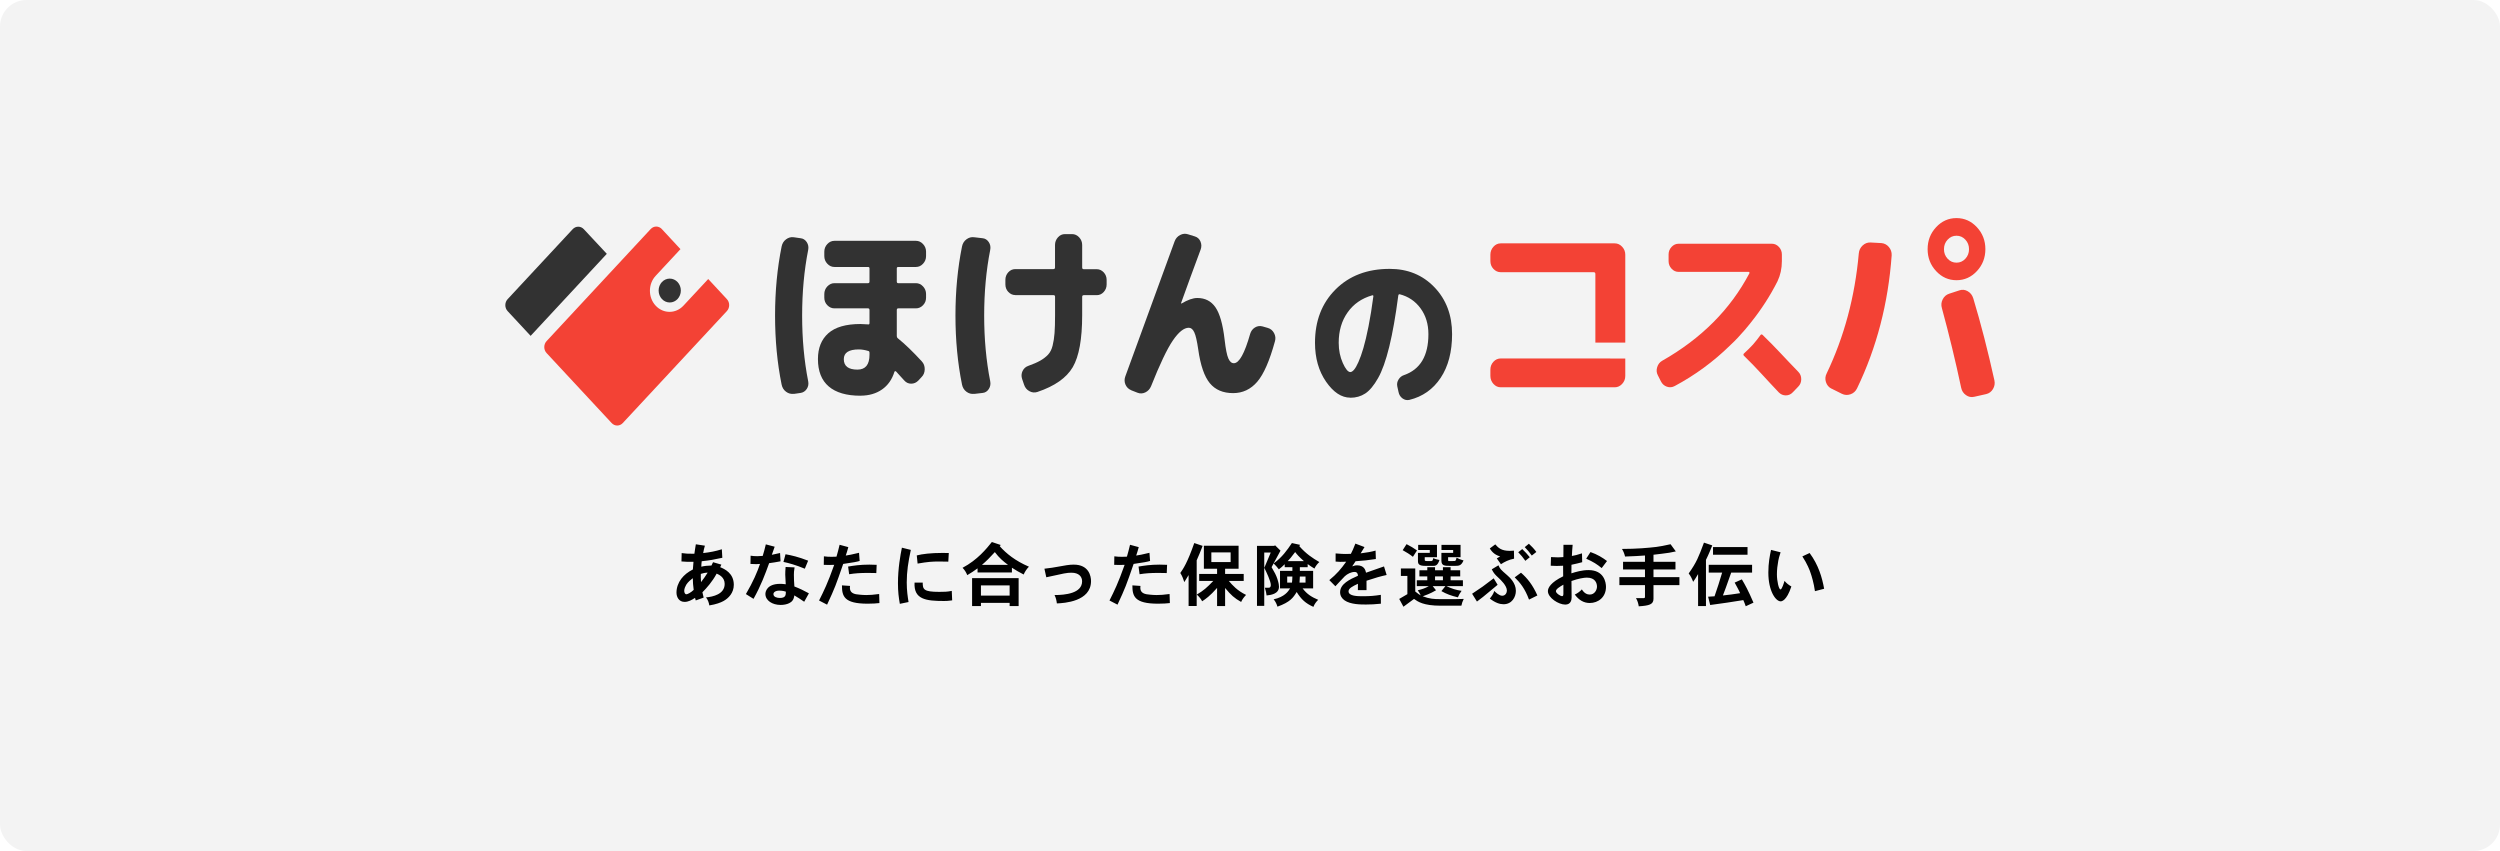 <svg width="470" height="160" viewBox="0 0 470 160" fill="none" xmlns="http://www.w3.org/2000/svg">
<rect width="470" height="160" rx="5" fill="#F3F3F3"/>
<g clip-path="url(#clip0_1045_9612)">
<path d="M253.854 74.761C252.203 74.761 250.69 73.76 249.298 71.758C247.915 69.756 247.219 67.311 247.219 64.439C247.219 60.331 248.505 56.988 251.087 54.412C253.668 51.836 257.059 50.548 261.266 50.548C264.657 50.548 267.465 51.697 269.674 54.003C271.883 56.309 272.992 59.243 272.992 62.811C272.992 66.144 272.272 68.895 270.839 71.044C269.407 73.194 267.449 74.569 264.965 75.178C264.495 75.283 264.066 75.187 263.67 74.9C263.273 74.604 263.022 74.212 262.925 73.708L262.691 72.646C262.594 72.184 262.675 71.758 262.925 71.349C263.176 70.94 263.516 70.661 263.945 70.522C267.012 69.46 268.541 66.893 268.541 62.828C268.541 60.931 268.048 59.312 267.06 57.963C266.073 56.614 264.762 55.735 263.136 55.317C262.998 55.3 262.909 55.378 262.877 55.57C262.375 59.408 261.809 62.62 261.177 65.196C260.546 67.772 259.842 69.748 259.065 71.105C258.289 72.472 257.496 73.429 256.678 73.969C255.861 74.508 254.922 74.778 253.854 74.778V74.761ZM257.989 55.517C256.007 56.083 254.461 57.154 253.353 58.729C252.236 60.304 251.677 62.21 251.677 64.439C251.677 65.84 251.936 67.102 252.446 68.242C252.956 69.382 253.433 69.948 253.854 69.948C254.065 69.948 254.299 69.808 254.55 69.521C254.801 69.234 255.084 68.747 255.392 68.05C255.699 67.354 256.015 66.475 256.322 65.422C256.63 64.369 256.953 63.011 257.285 61.34C257.617 59.669 257.916 57.798 258.192 55.709C258.208 55.648 258.192 55.596 258.151 55.552C258.103 55.509 258.054 55.5 257.989 55.517Z" fill="#323232"/>
<path d="M149.24 74.038C148.706 74.108 148.22 73.978 147.775 73.647C147.33 73.316 147.055 72.855 146.942 72.289C146.117 68.225 145.712 63.908 145.712 59.321C145.712 54.734 146.125 50.409 146.942 46.353C147.055 45.779 147.33 45.326 147.775 44.995C148.22 44.664 148.706 44.525 149.24 44.604L150.502 44.786C150.988 44.83 151.376 45.082 151.668 45.517C151.959 45.961 152.048 46.457 151.935 47.006C151.182 50.827 150.802 54.934 150.802 59.33C150.802 63.725 151.182 67.833 151.935 71.654C152.048 72.202 151.959 72.689 151.668 73.125C151.376 73.551 150.988 73.803 150.502 73.873L149.24 74.056V74.038ZM161.766 74.395C159.145 74.395 157.154 73.812 155.803 72.655C154.451 71.497 153.772 69.783 153.772 67.511C153.772 65.431 154.419 63.812 155.722 62.654C157.025 61.497 159.039 60.914 161.766 60.914C162.074 60.914 162.543 60.94 163.166 60.983C163.369 61.036 163.466 60.949 163.466 60.731V58.294C163.466 58.077 163.377 57.972 163.199 57.972H156.871C156.361 57.972 155.916 57.772 155.536 57.38C155.155 56.989 154.969 56.519 154.969 55.962V55.283C154.969 54.734 155.155 54.256 155.536 53.847C155.916 53.438 156.361 53.237 156.871 53.237H163.199C163.377 53.237 163.466 53.133 163.466 52.915V50.478C163.466 50.287 163.377 50.191 163.199 50.191H156.871C156.361 50.191 155.916 49.991 155.536 49.582C155.155 49.173 154.969 48.703 154.969 48.146V47.319C154.969 46.771 155.155 46.292 155.536 45.883C155.916 45.474 156.361 45.274 156.871 45.274H172.197C172.707 45.274 173.152 45.474 173.532 45.883C173.913 46.292 174.099 46.771 174.099 47.319V48.146C174.099 48.694 173.913 49.173 173.532 49.582C173.152 49.991 172.707 50.191 172.197 50.191H168.863C168.685 50.191 168.596 50.287 168.596 50.478V52.915C168.596 53.133 168.685 53.237 168.863 53.237H172.197C172.707 53.237 173.152 53.438 173.532 53.847C173.913 54.256 174.099 54.734 174.099 55.283V55.962C174.099 56.51 173.913 56.98 173.532 57.38C173.152 57.772 172.707 57.972 172.197 57.972H168.863C168.685 57.972 168.596 58.077 168.596 58.294V63.098C168.596 63.342 168.661 63.507 168.798 63.603C170.134 64.674 171.631 66.127 173.298 67.937C173.678 68.347 173.856 68.843 173.848 69.426C173.84 70.009 173.646 70.496 173.265 70.879L172.634 71.558C172.254 71.941 171.809 72.132 171.299 72.132C170.789 72.132 170.352 71.932 169.996 71.523C169.794 71.306 169.527 71.018 169.195 70.644C168.863 70.279 168.62 70.009 168.459 69.835C168.418 69.791 168.361 69.765 168.289 69.783C168.224 69.791 168.175 69.835 168.151 69.904C167.706 71.341 166.929 72.446 165.821 73.22C164.712 73.995 163.353 74.387 161.758 74.387L161.766 74.395ZM161.467 65.692C159.582 65.692 158.635 66.301 158.635 67.52C158.635 68.834 159.493 69.487 161.2 69.487C162.713 69.487 163.466 68.555 163.466 66.693V66.336C163.466 66.118 163.385 66.005 163.231 65.979C162.584 65.788 162.001 65.692 161.467 65.692Z" fill="#323232"/>
<path d="M183.155 74.038C182.621 74.108 182.135 73.977 181.69 73.646C181.245 73.316 180.97 72.854 180.856 72.289C180.031 68.224 179.626 63.907 179.626 59.321C179.626 54.734 180.039 50.408 180.856 46.352C180.97 45.778 181.245 45.325 181.69 44.995C182.135 44.664 182.621 44.525 183.155 44.603L184.724 44.786C185.21 44.829 185.598 45.082 185.89 45.517C186.181 45.952 186.27 46.457 186.157 47.005C185.404 50.826 185.024 54.934 185.024 59.329C185.024 63.724 185.404 67.832 186.157 71.653C186.27 72.202 186.181 72.698 185.89 73.142C185.598 73.585 185.21 73.829 184.724 73.873L183.155 74.055V74.038ZM190.882 55.474C190.373 55.474 189.936 55.273 189.563 54.882C189.191 54.49 189.013 54.011 189.013 53.463V52.602C189.013 52.053 189.199 51.583 189.563 51.183C189.928 50.791 190.365 50.591 190.882 50.591H198.044C198.246 50.591 198.343 50.487 198.343 50.269V46.056C198.343 45.508 198.529 45.029 198.894 44.62C199.258 44.211 199.695 44.011 200.213 44.011H201.548C202.058 44.011 202.503 44.211 202.883 44.62C203.263 45.029 203.449 45.508 203.449 46.056V50.286C203.449 50.504 203.546 50.608 203.749 50.608H206.176C206.686 50.608 207.123 50.809 207.495 51.2C207.86 51.592 208.046 52.071 208.046 52.619V53.48C208.046 54.029 207.86 54.499 207.495 54.899C207.131 55.3 206.686 55.491 206.176 55.491H203.749C203.546 55.491 203.449 55.596 203.449 55.813V59.251C203.449 63.742 202.859 66.997 201.685 69.016C200.504 71.035 198.287 72.593 195.026 73.69C194.516 73.855 194.014 73.812 193.529 73.542C193.043 73.281 192.703 72.872 192.525 72.323L192.161 71.253C191.983 70.731 192.015 70.226 192.242 69.747C192.477 69.269 192.833 68.947 193.326 68.781C194.257 68.45 195.009 68.12 195.576 67.798C196.142 67.476 196.628 67.101 197.024 66.684C197.421 66.266 197.712 65.7 197.89 64.978C198.068 64.264 198.19 63.481 198.254 62.628C198.319 61.784 198.351 60.652 198.351 59.242V55.804C198.351 55.587 198.254 55.482 198.052 55.482H190.891L190.882 55.474Z" fill="#323232"/>
<path d="M212.673 73.359C212.187 73.167 211.831 72.828 211.605 72.341C211.386 71.853 211.362 71.34 211.54 70.817C215.716 59.329 218.815 50.834 220.838 45.343C221.04 44.82 221.38 44.429 221.874 44.176C222.367 43.924 222.861 43.88 223.371 44.054L224.633 44.446C225.118 44.594 225.475 44.907 225.685 45.395C225.895 45.882 225.911 46.378 225.733 46.883C224.398 50.469 223.168 53.837 222.035 56.988C222.035 57.04 222.044 57.057 222.068 57.057H222.133C223.29 56.37 224.277 56.022 225.094 56.022C226.559 56.022 227.7 56.605 228.509 57.78C229.318 58.955 229.893 60.965 230.225 63.837C230.427 65.604 230.661 66.788 230.929 67.388C231.196 67.989 231.535 68.285 231.964 68.285C232.968 68.285 233.987 66.448 235.031 62.767C235.185 62.245 235.484 61.844 235.929 61.566C236.374 61.296 236.852 61.226 237.362 61.366L238.357 61.653C238.867 61.801 239.255 62.123 239.522 62.619C239.789 63.115 239.846 63.637 239.692 64.159C238.689 67.815 237.58 70.356 236.358 71.775C235.136 73.194 233.623 73.907 231.827 73.907C229.941 73.907 228.477 73.289 227.449 72.045C226.421 70.8 225.685 68.676 225.264 65.665C225.038 64.116 224.795 63.045 224.528 62.48C224.261 61.905 223.921 61.618 223.492 61.618C222.578 61.618 221.582 62.419 220.49 64.02C219.397 65.621 218.038 68.485 216.395 72.619C216.177 73.141 215.821 73.524 215.327 73.768C214.842 74.003 214.348 74.029 213.862 73.838L212.665 73.368L212.673 73.359Z" fill="#323232"/>
<path d="M305.553 67.406V70.678C305.553 71.253 305.359 71.749 304.962 72.175C304.566 72.602 304.104 72.811 303.57 72.811H282.143C281.608 72.811 281.155 72.602 280.767 72.175C280.387 71.749 280.192 71.253 280.192 70.678V69.486C280.192 68.912 280.387 68.424 280.767 68.007C281.147 67.597 281.608 67.389 282.143 67.389H299.613L305.553 67.406ZM299.929 64.403V51.514C299.929 51.287 299.824 51.174 299.613 51.174H282.143C281.608 51.174 281.155 50.965 280.767 50.556C280.379 50.147 280.192 49.651 280.192 49.077V47.884C280.192 47.31 280.387 46.814 280.767 46.387C281.147 45.961 281.608 45.752 282.143 45.752H303.57C304.104 45.752 304.566 45.961 304.962 46.387C305.359 46.814 305.553 47.31 305.553 47.884V64.403H299.929Z" fill="#F34235"/>
<path d="M325.265 64.926C322.142 67.981 318.67 70.531 314.843 72.576C314.365 72.837 313.872 72.872 313.37 72.698C312.868 72.524 312.496 72.184 312.253 71.697L311.663 70.531C311.42 70.061 311.387 69.565 311.549 69.034C311.711 68.503 312.01 68.111 312.447 67.85C319.827 63.672 325.314 58.172 328.899 51.357C328.923 51.314 328.915 51.253 328.882 51.2C328.85 51.14 328.801 51.114 328.737 51.114H315.563C315.061 51.114 314.624 50.913 314.252 50.513C313.88 50.113 313.694 49.643 313.694 49.103V47.832C313.694 47.293 313.88 46.823 314.252 46.422C314.624 46.022 315.061 45.822 315.563 45.822H333.123C333.624 45.822 334.061 46.022 334.433 46.422C334.806 46.823 334.992 47.293 334.992 47.832V49.103C334.992 50.469 334.717 51.723 334.175 52.871C332.799 55.596 331.14 58.172 329.198 60.592C329.198 60.592 327.312 63.046 325.265 64.926ZM330.986 62.976C331.075 62.854 331.237 62.837 331.342 62.941C333.721 65.213 335.631 67.397 338.075 69.895C338.447 70.27 338.633 70.731 338.633 71.288C338.633 71.845 338.447 72.306 338.075 72.68L337.063 73.734C336.691 74.134 336.246 74.334 335.736 74.334C335.226 74.334 334.781 74.143 334.409 73.768C332.152 71.418 330.307 69.243 327.847 66.867C327.733 66.762 327.741 66.579 327.847 66.475L328.777 65.587C329.335 65.056 329.845 64.482 330.315 63.864L330.986 62.976Z" fill="#F34235"/>
<path d="M344.306 73.063C343.796 72.802 343.456 72.393 343.278 71.836C343.1 71.279 343.141 70.74 343.408 70.217C346.709 63.316 348.724 55.796 349.452 47.649C349.501 47.058 349.744 46.553 350.173 46.152C350.601 45.752 351.103 45.561 351.653 45.587L353.717 45.7C354.275 45.752 354.736 45.996 355.109 46.44C355.481 46.883 355.659 47.397 355.635 47.998C354.987 57.023 352.811 65.37 349.121 73.02C348.854 73.559 348.449 73.934 347.891 74.125C347.332 74.317 346.79 74.291 346.264 74.029L344.314 73.055L344.306 73.063ZM371.657 50.965C370.597 52.106 369.318 52.68 367.821 52.68C366.324 52.68 365.046 52.106 363.986 50.965C362.926 49.825 362.392 48.45 362.392 46.84C362.392 45.23 362.926 43.855 363.986 42.715C365.046 41.574 366.324 41 367.821 41C369.318 41 370.597 41.574 371.657 42.715C372.717 43.855 373.251 45.23 373.251 46.84C373.251 48.45 372.717 49.825 371.657 50.965ZM368.363 54.586C368.898 54.403 369.415 54.456 369.917 54.743C370.427 55.03 370.775 55.465 370.969 56.066C372.393 60.783 373.72 65.935 374.95 71.514C375.072 72.089 374.983 72.62 374.683 73.133C374.384 73.638 373.955 73.96 373.397 74.09L371.155 74.595C370.597 74.726 370.079 74.621 369.602 74.282C369.116 73.942 368.817 73.481 368.695 72.881C367.635 67.876 366.429 62.898 365.078 57.937C364.908 57.362 364.957 56.814 365.224 56.283C365.491 55.752 365.895 55.395 366.454 55.213L368.372 54.586H368.363ZM369.488 45.056C369.027 44.56 368.477 44.316 367.821 44.316C367.166 44.316 366.616 44.56 366.154 45.056C365.693 45.552 365.466 46.144 365.466 46.849C365.466 47.554 365.693 48.145 366.154 48.642C366.616 49.138 367.166 49.381 367.821 49.381C368.477 49.381 369.027 49.138 369.488 48.642C369.949 48.145 370.176 47.554 370.176 46.849C370.176 46.144 369.949 45.552 369.488 45.056Z" fill="#F34235"/>
<path d="M114.081 47.719L109.76 43.089C109.177 42.462 108.247 42.462 107.664 43.089L95.437 56.24C94.854 56.866 94.854 57.867 95.437 58.494L99.758 63.142L114.081 47.719Z" fill="#323232"/>
<path d="M127.998 54.621C127.998 55.857 127.068 56.867 125.91 56.867C124.761 56.867 123.823 55.866 123.823 54.621C123.823 53.377 124.753 52.376 125.91 52.376C127.068 52.376 127.998 53.377 127.998 54.621Z" fill="#323232"/>
<path d="M128.485 57.467C127.045 59.016 124.706 59.016 123.266 57.467C121.825 55.918 121.825 53.403 123.266 51.853L127.927 46.84L124.423 43.063C123.84 42.436 122.91 42.436 122.327 43.063L102.761 64.125C102.178 64.752 102.178 65.753 102.761 66.379L114.988 79.53C115.57 80.157 116.501 80.157 117.084 79.53L136.65 58.486C137.233 57.859 137.233 56.858 136.65 56.231L133.146 52.454L128.485 57.467Z" fill="#F34235"/>
</g>
<path d="M131.754 107.891C131.728 108.294 131.754 108.684 131.793 109.438C132.157 108.983 132.768 108.125 133.041 107.657C132.651 107.657 132.105 107.761 131.754 107.891ZM130.415 110.894C130.298 110.14 130.259 109.36 130.246 108.697C129.869 108.983 129.349 109.399 129.011 109.932C128.868 110.179 128.634 110.66 128.634 111.063C128.634 111.401 128.777 111.726 129.037 111.726C129.271 111.726 129.934 111.375 130.415 110.894ZM133.756 106.318L134.055 105.694L135.615 106.149L135.394 106.63C136.213 106.968 137.955 107.748 137.955 109.945C137.955 111.453 136.967 112.48 136.005 113C135.511 113.273 134.653 113.611 133.353 113.819C133.275 113.325 133.093 112.766 132.729 112.311C134.042 112.194 136.239 111.713 136.239 109.776C136.239 108.502 135.147 108.021 134.731 107.839C133.925 109.347 132.859 110.543 132.053 111.349C132.131 111.713 132.209 112.064 132.287 112.35L130.805 112.883L130.662 112.402C130.038 112.805 129.414 113.156 128.699 113.156C127.62 113.156 127.178 112.22 127.178 111.414C127.178 110.465 127.516 109.555 128.075 108.814C128.647 108.073 129.31 107.553 130.259 107.059C130.285 106.604 130.337 106.032 130.376 105.616C129.453 105.642 128.79 105.616 128.114 105.551L128.153 103.978C128.868 104.082 129.232 104.108 130.545 104.108C130.623 103.64 130.701 102.925 130.818 102.327L132.521 102.587C132.391 103.029 132.261 103.549 132.196 103.978C133.47 103.835 134.484 103.64 135.706 103.263L135.797 104.862C134.198 105.213 133.418 105.356 131.923 105.512C131.884 105.811 131.845 106.214 131.845 106.539C132.365 106.396 133.08 106.331 133.756 106.318ZM145.404 111.687C145.404 112.259 146.119 112.415 146.613 112.415C147.731 112.415 147.731 111.856 147.744 111.232C147.211 111.037 146.561 111.037 146.509 111.037C145.755 111.037 145.404 111.375 145.404 111.687ZM147.692 106.591L149.382 106.669C149.265 107.319 149.252 107.683 149.252 108.06C149.252 108.606 149.278 109.516 149.343 110.257C150.292 110.621 151.189 111.05 152.073 111.544L151.189 113.13C150.617 112.714 149.837 112.233 149.33 111.934C149.252 112.727 148.888 113.143 148.381 113.39C147.926 113.624 147.328 113.728 146.756 113.728C145.196 113.728 143.896 112.896 143.896 111.661C143.896 111.258 144.156 109.763 146.665 109.763C146.925 109.763 147.25 109.776 147.718 109.841C147.718 109.568 147.627 108.307 147.627 108.047C147.627 107.67 147.64 107.215 147.692 106.591ZM143.974 102.34L145.638 102.782C145.469 103.263 145.274 103.848 145.105 104.303C145.625 104.199 146.132 104.082 146.652 103.965L146.743 105.525C146.028 105.668 145.274 105.785 144.598 105.876C143.883 107.865 143.051 110.114 141.66 112.584L140.23 111.687C141.595 109.36 142.375 107.527 142.882 106.019C142.661 106.045 142.44 106.058 142.18 106.058C141.842 106.058 141.478 106.045 141.088 106.019L141.114 104.472C141.504 104.537 141.946 104.563 142.362 104.563C142.726 104.563 143.09 104.537 143.389 104.511C143.61 103.848 143.779 103.133 143.974 102.34ZM151.93 105.408L151.306 106.916C149.616 106.214 148.225 105.837 147.289 105.642L147.679 104.199C148.823 104.407 150.097 104.693 151.93 105.408ZM157.845 102.418L159.483 102.86C159.34 103.419 159.145 104.043 159.002 104.446C159.769 104.329 159.938 104.29 161.498 103.926L161.615 105.46C161.017 105.629 160.601 105.72 158.521 106.019C157.143 110.01 156.961 110.517 155.492 113.676L153.984 112.896C154.907 111.05 155.596 109.672 156.831 106.188C156.506 106.201 156.194 106.214 155.869 106.214C155.531 106.214 155.206 106.201 154.868 106.188L154.894 104.589C155.336 104.654 155.83 104.68 156.324 104.68C156.636 104.68 156.961 104.667 157.26 104.654C157.455 103.991 157.663 103.198 157.845 102.418ZM164.813 106.188L164.748 107.735C164.033 107.709 163.565 107.709 163.201 107.709C161.667 107.709 160.796 107.774 159.639 107.956L159.444 106.513C160.484 106.344 161.654 106.149 163.435 106.149C163.825 106.149 164.293 106.162 164.813 106.188ZM158.287 110.049L159.808 110.153C159.795 110.283 159.782 110.387 159.782 110.478C159.782 111.063 160.016 111.531 160.913 111.713C161.082 111.739 162.005 111.869 162.85 111.869C163.604 111.869 164.15 111.817 165.281 111.674L165.333 113.377C164.761 113.442 164.072 113.494 163.11 113.494C158.664 113.494 158.287 112.077 158.287 110.049ZM169.558 102.964L171.235 103.38C170.741 105.707 170.468 107.436 170.468 109.503C170.468 111.037 170.65 112.194 170.806 113.182L169.168 113.52C168.96 112.337 168.817 111.258 168.817 109.646C168.817 106.851 169.272 104.355 169.558 102.964ZM178.372 103.965L178.281 105.59C177.501 105.564 177.02 105.564 176.552 105.564C175.278 105.564 174.459 105.616 172.509 105.954L172.353 104.42C173.354 104.147 175.07 103.952 177.124 103.952C177.462 103.952 177.865 103.952 178.372 103.965ZM171.937 109.529H173.471C173.471 110.79 173.627 111.271 176.565 111.271C177.579 111.271 178.047 111.258 178.931 111.089L179.009 112.87C178.294 112.974 177.852 112.987 177.475 112.987C174.069 112.987 171.755 112.688 171.937 109.529ZM184.599 106.201H189.513C188.59 105.512 187.849 104.888 187.03 103.796C185.99 104.927 185.535 105.395 184.599 106.201ZM186.471 101.898L188.135 102.457L187.953 102.691C189.175 104.056 190.839 105.421 193.439 106.539C193.01 106.968 192.672 107.488 192.451 108.008C191.71 107.644 190.93 107.176 190.241 106.734V107.618H183.78V106.851C183.143 107.332 182.506 107.735 181.843 108.125C181.648 107.618 181.349 107.137 180.959 106.747C183.78 105.252 185.457 103.159 186.471 101.898ZM189.812 110.049H184.417V111.973H189.812V110.049ZM182.753 108.684H191.502V113.936H189.812V113.338H184.417V113.936H182.753V108.684ZM196.702 108.528L196.351 106.916C197.547 106.786 198.197 106.669 198.756 106.565C200.264 106.292 201.018 106.149 201.863 106.149C204.736 106.149 205.113 108.346 205.113 109.243C205.113 113.104 200.03 113.39 198.691 113.442C198.626 112.896 198.509 112.363 198.249 111.869C200.251 111.869 203.436 111.557 203.436 109.282C203.436 108.424 202.838 107.67 201.434 107.67C200.563 107.67 200.108 107.774 196.702 108.528ZM212.445 102.418L214.083 102.86C213.94 103.419 213.745 104.043 213.602 104.446C214.369 104.329 214.538 104.29 216.098 103.926L216.215 105.46C215.617 105.629 215.201 105.72 213.121 106.019C211.743 110.01 211.561 110.517 210.092 113.676L208.584 112.896C209.507 111.05 210.196 109.672 211.431 106.188C211.106 106.201 210.794 106.214 210.469 106.214C210.131 106.214 209.806 106.201 209.468 106.188L209.494 104.589C209.936 104.654 210.43 104.68 210.924 104.68C211.236 104.68 211.561 104.667 211.86 104.654C212.055 103.991 212.263 103.198 212.445 102.418ZM219.413 106.188L219.348 107.735C218.633 107.709 218.165 107.709 217.801 107.709C216.267 107.709 215.396 107.774 214.239 107.956L214.044 106.513C215.084 106.344 216.254 106.149 218.035 106.149C218.425 106.149 218.893 106.162 219.413 106.188ZM212.887 110.049L214.408 110.153C214.395 110.283 214.382 110.387 214.382 110.478C214.382 111.063 214.616 111.531 215.513 111.713C215.682 111.739 216.605 111.869 217.45 111.869C218.204 111.869 218.75 111.817 219.881 111.674L219.933 113.377C219.361 113.442 218.672 113.494 217.71 113.494C213.264 113.494 212.887 112.077 212.887 110.049ZM224.977 105.343V113.923H223.456V108.112L222.65 109.438C222.481 108.905 222.273 108.307 221.896 107.722C222.442 106.942 223.222 105.811 224.522 102.093L226.095 102.626C225.757 103.523 225.406 104.368 224.977 105.343ZM226.329 102.6H232.855V106.916H230.32V107.904H233.817V109.217H231.022C231.685 110.01 232.621 111.05 234.259 111.843C233.791 112.35 233.531 112.701 233.336 113.169C232.036 112.441 231.412 111.856 230.32 110.543V113.936H228.812V110.53C227.447 112.077 226.68 112.597 226.004 113.039C225.757 112.571 225.51 112.272 225.003 111.778C226.251 111.037 226.927 110.452 228.097 109.217H225.445V107.904H228.812V106.916H226.329V102.6ZM231.36 103.848H227.733V105.668H231.36V103.848ZM242.878 102.093L244.412 102.431L244.269 102.678C245.556 104.134 246.726 104.901 248.039 105.668C247.688 105.967 247.35 106.396 247.116 106.89C246.739 106.669 246.258 106.357 245.842 106.045V106.63H244.373V107.319H246.869V110.621H244.893C245.738 111.726 246.557 112.22 247.818 112.766C247.441 113.143 247.116 113.559 246.921 114.092C245.452 113.429 244.646 112.701 243.775 111.297C243.125 112.376 242.54 113.195 240.161 114.053C240.018 113.572 239.81 113.104 239.446 112.675C241.487 112.22 242.163 111.219 242.54 110.621H240.642V107.319H242.969V106.63H241.526V106.071C241.162 106.435 240.772 106.786 240.421 107.033C240.161 106.695 239.901 106.37 239.446 105.928C241.084 104.719 241.955 103.458 242.878 102.093ZM242.969 108.385H241.994V109.529H242.891C242.93 109.217 242.969 108.762 242.969 108.385ZM244.308 109.529H245.439V108.385H244.373C244.36 108.71 244.334 109.204 244.308 109.529ZM242.085 105.499H245.14C244.126 104.589 243.879 104.29 243.489 103.783C242.761 104.758 242.436 105.148 242.085 105.499ZM239.537 102.626L239.719 102.522L240.733 103.523C240.564 103.835 239.329 106.136 239.056 106.63C239.628 107.605 239.914 108.138 240.148 108.84C240.421 109.685 240.447 110.088 240.447 110.309C240.447 111.687 238.848 111.869 238.12 111.947C238.081 111.505 237.964 111.076 237.795 110.491H238.497C238.796 110.53 238.913 110.27 238.913 109.984C238.913 109.243 238.068 107.54 237.691 106.747C237.977 106.071 238.172 105.629 238.328 105.239C238.497 104.823 238.627 104.485 238.9 103.874H237.678V113.897H236.313V102.626H239.537ZM254.812 102.197L256.528 102.847C256.294 103.237 256.034 103.666 255.8 104.03C257.256 103.835 257.646 103.77 258.608 103.51L258.66 105.096C256.996 105.343 256.528 105.395 254.851 105.512C254.643 105.811 254.409 106.175 254.214 106.474C254.643 106.305 254.903 106.279 255.111 106.279C256.502 106.279 256.71 107.215 256.814 107.67C257.555 107.397 259.96 106.578 260.194 106.487L260.688 108.099C259.596 108.333 258.478 108.645 256.905 109.178V110.946H255.28C255.293 110.621 255.293 110.166 255.293 109.75C254.318 110.205 253.525 110.595 253.525 111.167C253.525 112.09 255.267 112.09 256.177 112.09C257.594 112.09 258.335 112.025 259.596 111.83L259.609 113.494C258.413 113.611 257.776 113.65 256.801 113.65C255.826 113.65 253.902 113.65 252.784 112.87C252.303 112.532 251.939 112.025 251.939 111.336C251.939 109.763 253.798 108.905 255.293 108.242C255.293 107.878 255.137 107.527 254.669 107.527C254.019 107.527 253.317 107.878 252.823 108.333C252.524 108.619 251.302 109.958 251.055 110.218L249.911 109.061C251.302 107.917 252.108 106.981 253.083 105.603C252.589 105.629 252.329 105.629 251.939 105.629C251.718 105.629 251.471 105.616 251.094 105.577V104.043C252.238 104.134 252.524 104.147 253.018 104.147C253.252 104.147 253.551 104.147 253.967 104.121C254.305 103.458 254.383 103.289 254.812 102.197ZM271.27 108.359H269.788V109.087H271.27V108.359ZM270.984 111.128L271.738 110.192H269.346L269.97 110.972C268.93 111.596 267.851 111.973 267.474 112.103C268.787 112.597 269.58 112.636 270.776 112.636H273.571C274.039 112.636 274.312 112.636 275.183 112.597C274.962 113.039 274.819 113.442 274.741 113.871H270.841C267.617 113.871 266.564 113.117 265.836 112.597C265.147 113.104 264.51 113.585 263.847 114.066L263.054 112.597C263.6 112.285 264.185 111.934 264.588 111.7V108.281H263.366V106.877H266.07V111.206C266.577 111.635 266.85 111.791 267.097 111.934C266.941 111.583 266.759 111.271 266.538 110.972C267.175 110.829 267.981 110.582 268.618 110.192H266.356V109.087H268.332V108.359H266.85V107.215H268.332V106.63H269.788V107.215H271.27V106.63H272.713V107.215H274.52V108.359H272.713V109.087H275.027V110.192H271.92C273.09 110.725 273.675 110.907 274.78 111.076C274.468 111.492 274.26 111.869 274.078 112.298C272.856 112.012 271.894 111.661 270.984 111.128ZM263.704 103.432L264.432 102.301C265.186 102.678 265.797 103.055 266.395 103.484L265.628 104.68C265.056 104.225 264.38 103.796 263.704 103.432ZM266.616 102.431H270.152V104.758H267.851V105.252C267.851 105.486 267.955 105.486 268.826 105.486C269.294 105.486 269.359 105.473 269.437 104.94C269.788 105.083 270.152 105.2 270.62 105.278C270.269 106.344 269.866 106.383 269.437 106.383H267.994C266.785 106.383 266.577 106.058 266.577 105.473V103.939H268.8V103.406H266.616V102.431ZM270.997 102.431H274.585V104.758H272.245V105.213C272.245 105.473 272.297 105.486 272.401 105.486C272.57 105.486 272.947 105.473 273.194 105.473C273.675 105.473 273.688 105.473 273.831 104.849C274.286 105.083 274.637 105.226 275.144 105.369C274.715 106.331 274.338 106.383 273.532 106.383H272.661C271.608 106.383 270.984 106.383 270.984 105.395V103.939H273.194V103.406H270.997V102.431ZM286.649 102.86L287.429 102.223C287.91 102.652 288.456 103.237 288.833 103.77L287.975 104.446C287.598 103.9 287.13 103.341 286.649 102.86ZM285.427 103.822L286.181 103.224C286.688 103.692 287.182 104.238 287.598 104.758L286.766 105.434C286.415 104.914 285.869 104.251 285.427 103.822ZM280.812 108.723L281.553 109.945C278.81 112.259 278.277 112.649 277.666 113.091L276.756 111.622C278.537 110.452 278.94 110.166 280.812 108.723ZM280.448 107.033L281.709 106.279C282.034 106.994 282.125 107.072 283.321 108.112C283.776 108.515 284.985 109.568 284.985 111.076C284.985 112.259 284.231 113.598 282.658 113.598C281.982 113.598 281.124 113.338 280.084 112.532C280.409 112.129 280.786 111.648 280.916 111.102C281.202 111.375 281.852 111.999 282.411 111.999C283.087 111.999 283.295 111.349 283.295 111.024C283.295 110.101 282.138 109.022 281.722 108.632C281.072 108.021 280.877 107.852 280.448 107.033ZM282.177 106.071L281.397 104.979L282.034 104.602C281.202 104.381 280.552 103.9 280.084 103.107L281.111 102.34C281.683 102.99 282.229 103.562 283.854 103.562C284.049 103.562 284.283 103.549 284.621 103.523L284.647 105.031C283.672 105.213 282.84 105.629 282.177 106.071ZM284.764 108.541L285.947 107.67C287.143 108.71 288.131 109.932 289.028 111.947L287.455 112.727C286.688 110.647 285.778 109.529 284.764 108.541ZM293.916 111.687V109.919C293.227 110.309 292.512 110.751 292.512 111.141C292.512 111.544 293.396 112.077 293.63 112.077C293.734 112.077 293.916 112.077 293.916 111.687ZM293.929 102.418H295.658C295.58 103.354 295.541 103.718 295.515 104.524C296.152 104.42 296.438 104.329 297.413 104.03L297.452 105.694C296.568 105.928 296.451 105.954 295.437 106.175C295.437 106.669 295.424 107.293 295.424 107.787C296.256 107.514 297.439 107.176 298.635 107.176C301.573 107.176 301.924 109.503 301.924 110.335C301.924 112.272 300.468 113.364 298.869 113.364C297.764 113.364 296.841 112.831 296.061 111.778C296.529 111.557 297.049 111.206 297.387 110.803C297.855 111.57 298.414 111.778 298.869 111.778C299.818 111.778 300.234 110.855 300.234 110.296C300.234 109.646 299.922 108.593 298.323 108.593C297.79 108.593 296.698 108.775 295.437 109.23C295.45 110.205 295.463 111.596 295.463 112.324C295.463 112.805 295.307 113.663 294.267 113.663C293.019 113.663 291.004 112.389 291.004 111.128C291.004 110.517 291.537 109.477 293.877 108.346C293.877 107.852 293.864 106.994 293.864 106.357C293.24 106.383 292.954 106.396 292.655 106.396C292.369 106.396 292.07 106.383 291.537 106.357L291.589 104.732C292.278 104.771 292.512 104.784 292.941 104.784C293.214 104.784 293.513 104.758 293.916 104.732C293.916 104.381 293.929 102.756 293.929 102.418ZM302.119 105.473L301.118 106.799C300.208 106.058 299.623 105.681 298.206 105.031L299.012 103.783C300.299 104.238 301.287 104.836 302.119 105.473ZM310.855 104.29V105.616H314.989V107.059H310.855V108.502H315.73V110.01H310.855V112.571C310.855 113.637 310.062 113.858 308.086 113.988C308.008 113.455 307.839 112.896 307.566 112.454H308.983C309.165 112.454 309.256 112.376 309.256 112.233V110.01H304.446V108.502H309.256V107.059H305.135V105.616H309.256V104.433C307.878 104.537 307.462 104.55 305.512 104.628C305.395 104.147 305.213 103.64 304.927 103.198C307.683 103.198 309.88 103.003 311.388 102.821C312.051 102.73 312.844 102.6 314.066 102.314L315.054 103.666C314.378 103.783 314.092 103.861 313.819 103.913C313.208 104.017 311.635 104.199 310.855 104.29ZM320.722 105.252V113.936H319.24V107.93C318.928 108.463 318.655 108.905 318.317 109.386C318.096 108.814 317.862 108.294 317.472 107.813C318.98 105.668 319.318 104.758 320.345 102.015L321.905 102.535C321.697 103.068 321.255 104.186 320.722 105.252ZM322.048 102.847H328.535V104.29H322.048V102.847ZM321.242 106.188H329.393V107.644H325.467C324.44 110.543 324.323 110.881 323.907 111.947C324.895 111.843 326.039 111.7 327.144 111.518C326.871 110.868 326.494 110.244 326.117 109.529L327.469 108.918C328.093 109.971 328.639 110.946 329.653 113.299L328.197 113.975C328.054 113.559 327.898 113.156 327.742 112.818C325.675 113.156 323.712 113.455 321.515 113.741L321.125 112.181L322.334 112.103C322.802 110.764 323.361 109.048 323.764 107.644H321.242V106.188ZM332.955 103.38L334.749 103.835C334.489 104.615 334.385 105.057 334.32 105.408C334.164 106.24 334.06 107.111 334.06 107.969C334.06 109.243 334.411 110.816 334.736 110.816C335.009 110.816 335.386 109.568 335.49 109.204C335.815 109.607 336.27 109.984 336.777 110.257C335.867 113.026 334.918 113.052 334.762 113.052C333.852 113.052 332.448 111.154 332.448 107.644C332.448 105.837 332.721 104.459 332.955 103.38ZM338.844 104.602L340.209 103.965C341.886 106.24 342.549 108.554 342.939 110.686L341.21 111.141C341.002 109.633 340.586 108.268 340.391 107.722C340.261 107.28 339.754 105.98 338.844 104.602Z" fill="black"/>
<defs>
<clipPath id="clip0_1045_9612">
<rect width="280" height="39" fill="white" transform="translate(95 41)"/>
</clipPath>
</defs>
</svg>
